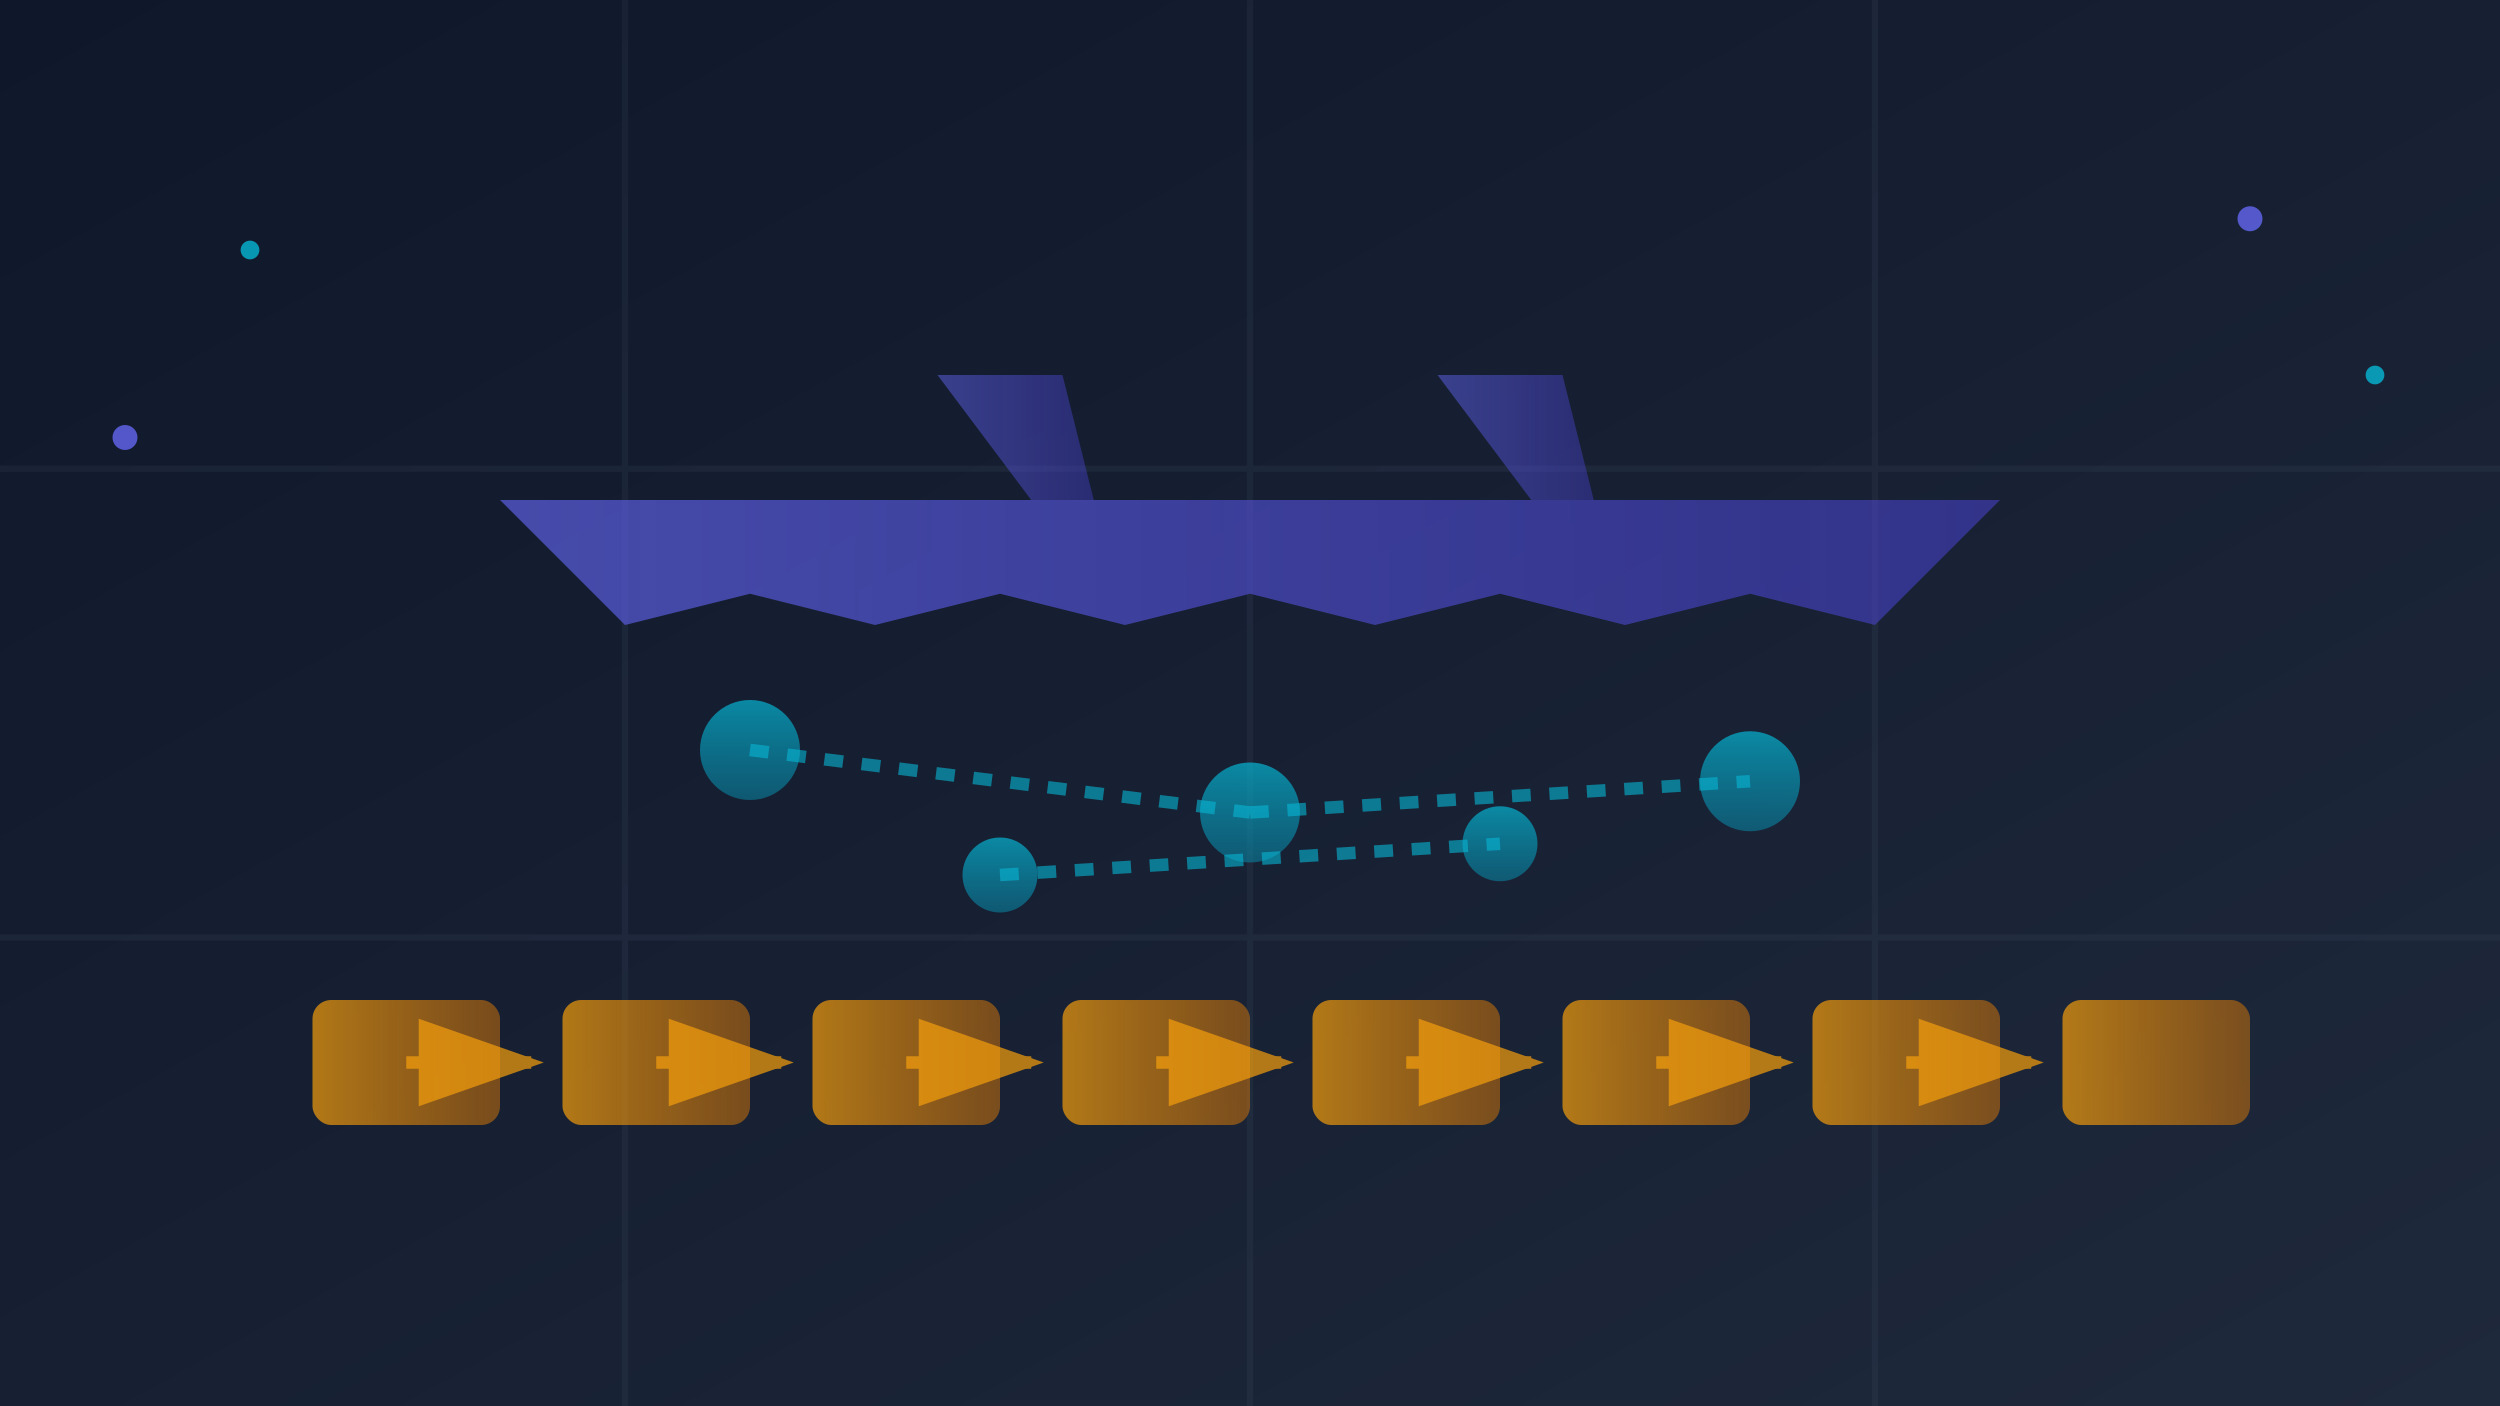 <svg width="400" height="225" viewBox="0 0 400 225" fill="none" xmlns="http://www.w3.org/2000/svg">
  <defs>
    <linearGradient id="bg" x1="0%" y1="0%" x2="100%" y2="100%">
      <stop offset="0%" style="stop-color:#0f172a;stop-opacity:1" />
      <stop offset="100%" style="stop-color:#1e293b;stop-opacity:1" />
    </linearGradient>
    <linearGradient id="plane" x1="0%" y1="0%" x2="100%" y2="0%">
      <stop offset="0%" style="stop-color:#6366f1;stop-opacity:0.8" />
      <stop offset="100%" style="stop-color:#4f46e5;stop-opacity:0.6" />
    </linearGradient>
    <linearGradient id="iot" x1="0%" y1="0%" x2="0%" y2="100%">
      <stop offset="0%" style="stop-color:#06b6d4;stop-opacity:0.7" />
      <stop offset="100%" style="stop-color:#0891b2;stop-opacity:0.5" />
    </linearGradient>
    <linearGradient id="circuit" x1="0%" y1="0%" x2="100%" y2="0%">
      <stop offset="0%" style="stop-color:#f59e0b;stop-opacity:0.7" />
      <stop offset="100%" style="stop-color:#d97706;stop-opacity:0.5" />
    </linearGradient>
  </defs>
  
  <!-- Background -->
  <rect width="400" height="225" fill="url(#bg)"/>
  
  <!-- Circuit board pattern -->
  <g opacity="0.15">
    <path d="M0 75 L400 75" stroke="#475569" stroke-width="1"/>
    <path d="M0 150 L400 150" stroke="#475569" stroke-width="1"/>
    <path d="M100 0 L100 225" stroke="#475569" stroke-width="1"/>
    <path d="M200 0 L200 225" stroke="#475569" stroke-width="1"/>
    <path d="M300 0 L300 225" stroke="#475569" stroke-width="1"/>
  </g>
  
  <!-- Aircraft silhouette -->
  <g>
    <path d="M80 80 L320 80 L300 100 L280 95 L260 100 L240 95 L220 100 L200 95 L180 100 L160 95 L140 100 L120 95 L100 100 Z" fill="url(#plane)" opacity="0.8"/>
    <path d="M150 60 L170 60 L175 80 L165 80 Z" fill="url(#plane)" opacity="0.6"/>
    <path d="M230 60 L250 60 L255 80 L245 80 Z" fill="url(#plane)" opacity="0.6"/>
  </g>
  
  <!-- IoT connection nodes -->
  <g>
    <circle cx="120" cy="120" r="8" fill="url(#iot)"/>
    <circle cx="200" cy="130" r="8" fill="url(#iot)"/>
    <circle cx="280" cy="125" r="8" fill="url(#iot)"/>
    <circle cx="160" cy="140" r="6" fill="url(#iot)"/>
    <circle cx="240" cy="135" r="6" fill="url(#iot)"/>
  </g>
  
  <!-- Connection lines -->
  <g opacity="0.6">
    <path d="M120 120 L200 130" stroke="#06b6d4" stroke-width="2" stroke-dasharray="3,3"/>
    <path d="M200 130 L280 125" stroke="#06b6d4" stroke-width="2" stroke-dasharray="3,3"/>
    <path d="M160 140 L240 135" stroke="#06b6d4" stroke-width="2" stroke-dasharray="3,3"/>
  </g>
  
  <!-- Embedded system components -->
  <g>
    <rect x="50" y="160" width="30" height="20" fill="url(#circuit)" rx="3"/>
    <rect x="90" y="160" width="30" height="20" fill="url(#circuit)" rx="3"/>
    <rect x="130" y="160" width="30" height="20" fill="url(#circuit)" rx="3"/>
    <rect x="170" y="160" width="30" height="20" fill="url(#circuit)" rx="3"/>
    <rect x="210" y="160" width="30" height="20" fill="url(#circuit)" rx="3"/>
    <rect x="250" y="160" width="30" height="20" fill="url(#circuit)" rx="3"/>
    <rect x="290" y="160" width="30" height="20" fill="url(#circuit)" rx="3"/>
    <rect x="330" y="160" width="30" height="20" fill="url(#circuit)" rx="3"/>
  </g>
  
  <!-- Data flow arrows -->
  <g opacity="0.7">
    <path d="M65 170 L85 170" stroke="#f59e0b" stroke-width="2" marker-end="url(#arrowhead)"/>
    <path d="M105 170 L125 170" stroke="#f59e0b" stroke-width="2" marker-end="url(#arrowhead)"/>
    <path d="M145 170 L165 170" stroke="#f59e0b" stroke-width="2" marker-end="url(#arrowhead)"/>
    <path d="M185 170 L205 170" stroke="#f59e0b" stroke-width="2" marker-end="url(#arrowhead)"/>
    <path d="M225 170 L245 170" stroke="#f59e0b" stroke-width="2" marker-end="url(#arrowhead)"/>
    <path d="M265 170 L285 170" stroke="#f59e0b" stroke-width="2" marker-end="url(#arrowhead)"/>
    <path d="M305 170 L325 170" stroke="#f59e0b" stroke-width="2" marker-end="url(#arrowhead)"/>
  </g>
  
  <!-- Floating data particles -->
  <g opacity="0.8">
    <circle cx="40" cy="40" r="1.5" fill="#06b6d4"/>
    <circle cx="360" cy="35" r="2" fill="#6366f1"/>
    <circle cx="380" cy="60" r="1.5" fill="#06b6d4"/>
    <circle cx="20" cy="70" r="2" fill="#6366f1"/>
  </g>
  
  <!-- Arrow marker definition -->
  <defs>
    <marker id="arrowhead" markerWidth="10" markerHeight="7" refX="9" refY="3.5" orient="auto">
      <polygon points="0 0, 10 3.5, 0 7" fill="#f59e0b"/>
    </marker>
  </defs>
</svg>

